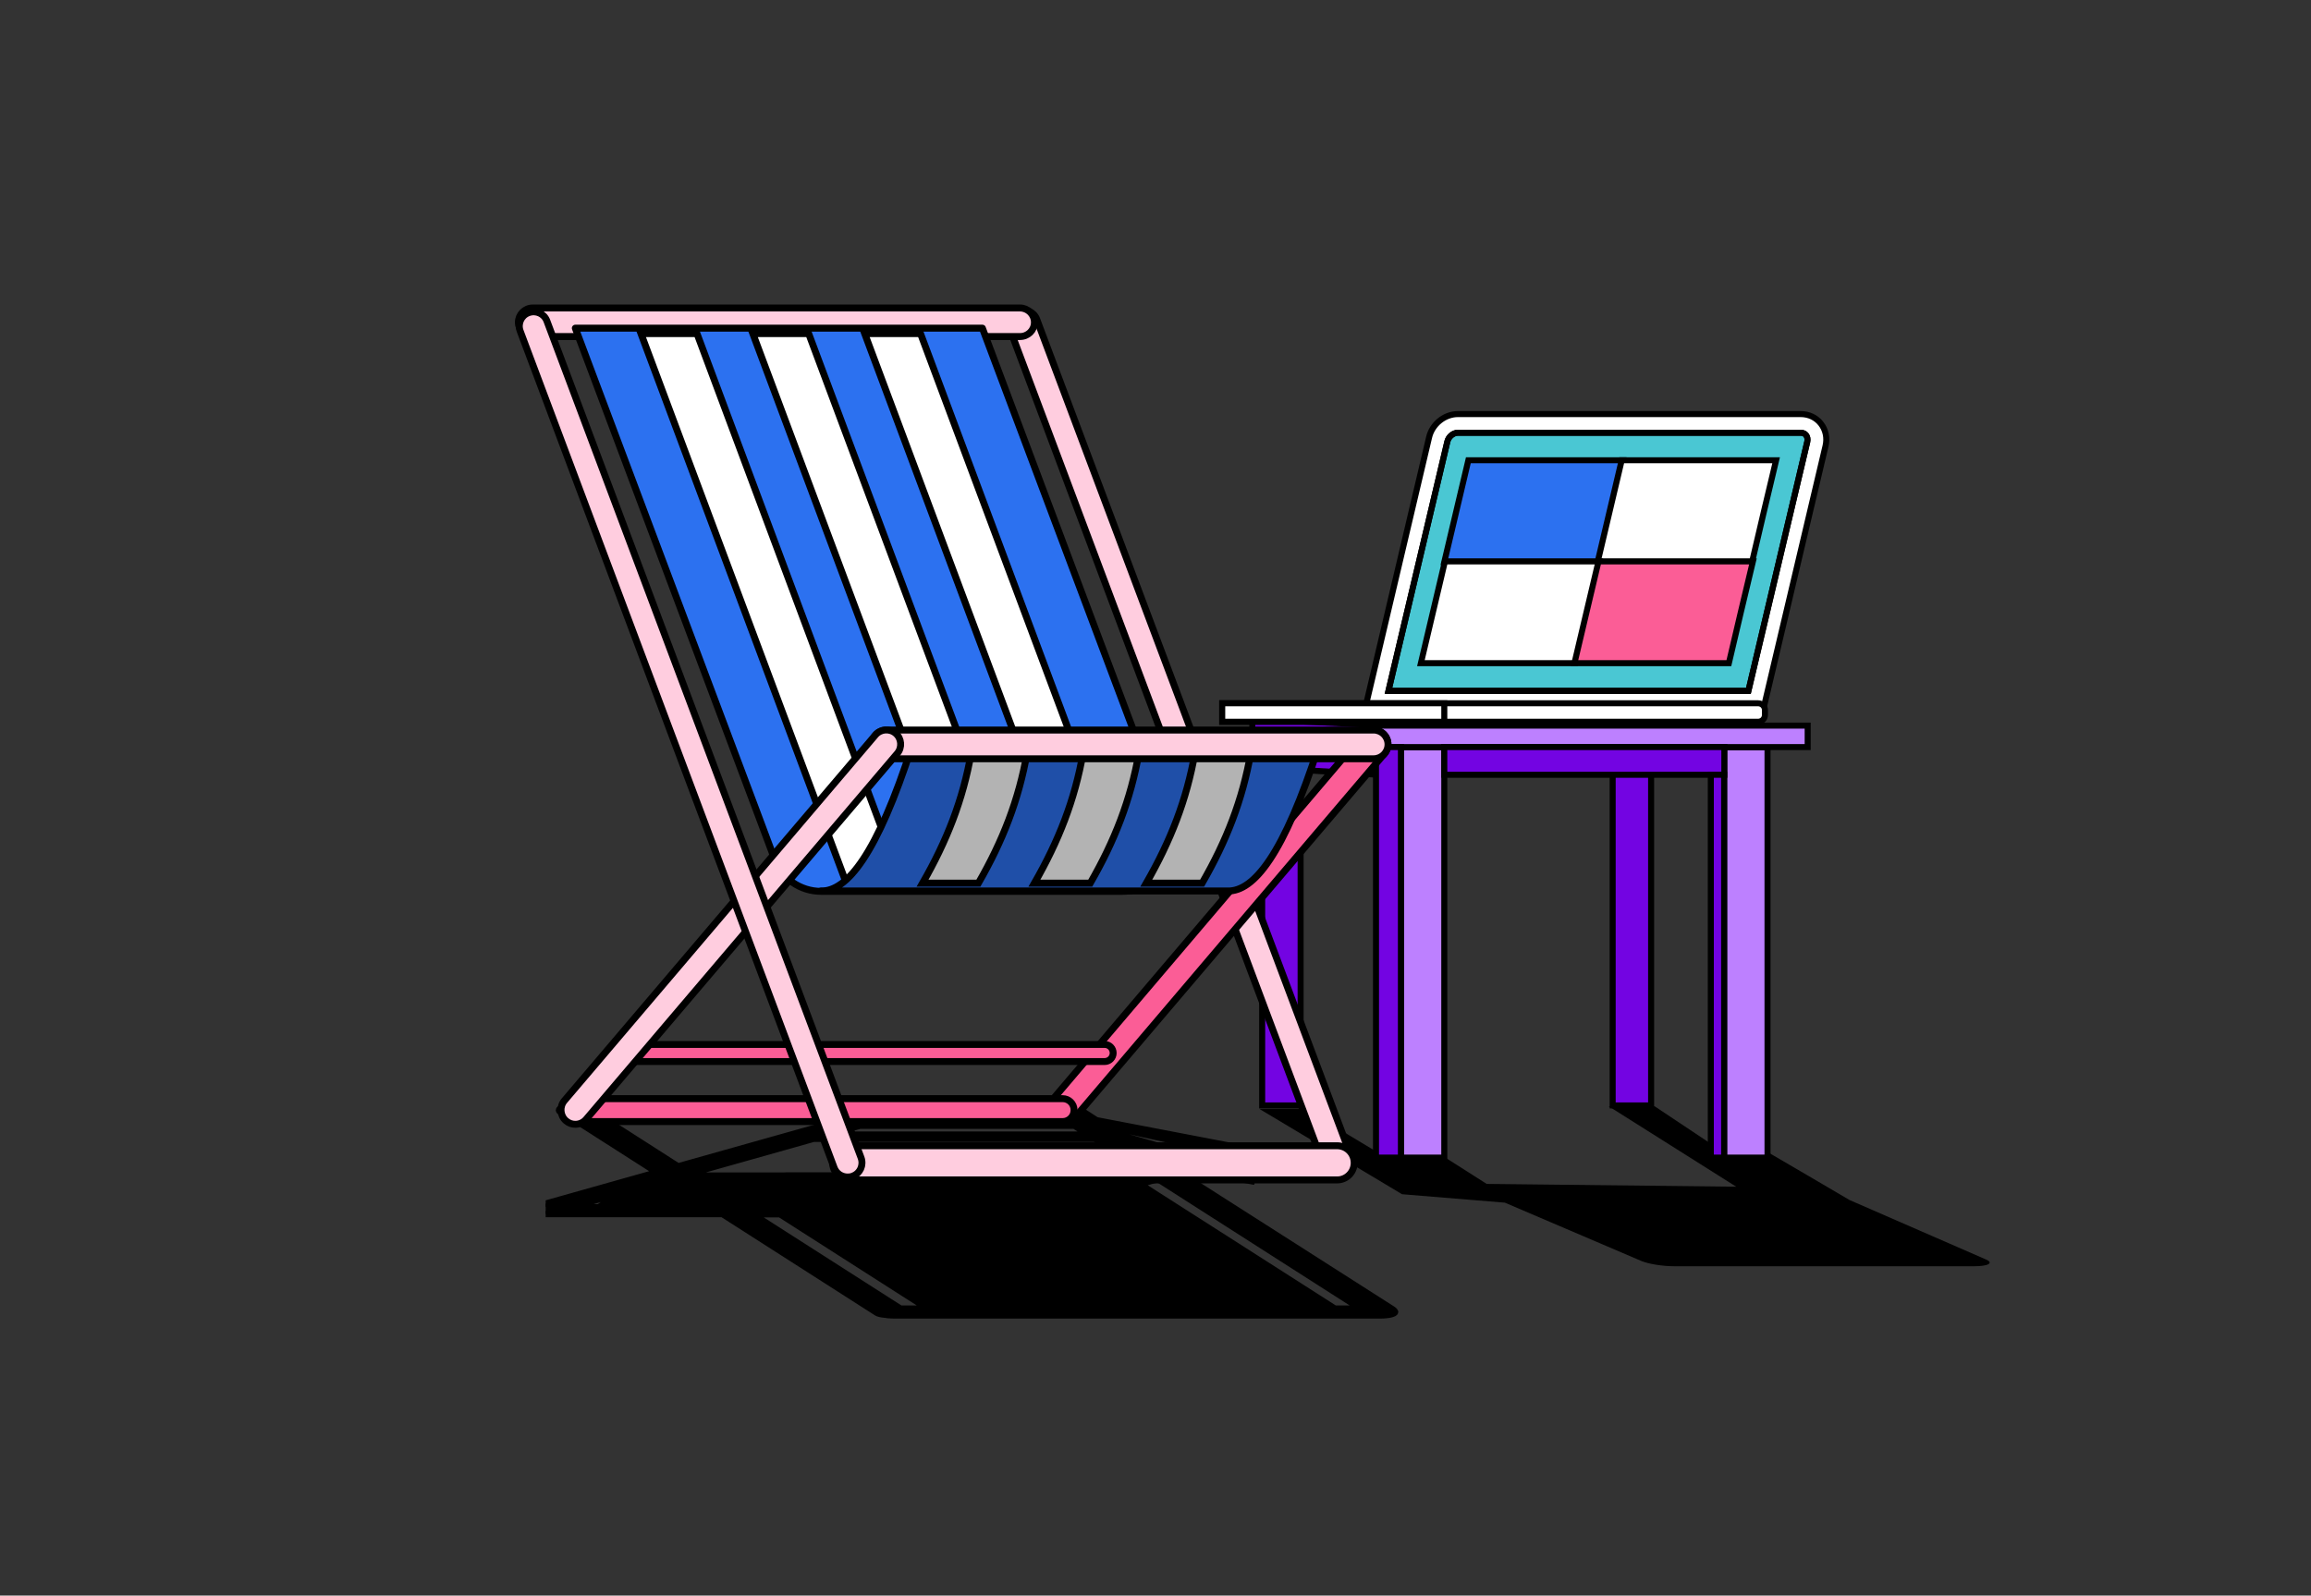 <svg fill="none" height="442" viewBox="0 0 640 442" width="640" xmlns="http://www.w3.org/2000/svg" xmlns:xlink="http://www.w3.org/1999/xlink"><rect x="0" y="0" width="640" height="442" fill="#333333" stroke="none"/><clipPath id="a"><path d="m151.113 304.438h241.893v68.256h-241.893z"/></clipPath><clipPath id="b"><path d="m142.55 84.306h242.8v243.556h-242.8z"/></clipPath><path d="m550.66 350.194c-.624.364-2.079.572-4.001.572h-82.984c-3.221 0-7.066-.624-8.989-1.403l-37.932-16.212-28.475-2.338-39.44-23.591h12.731l19.252 11.587h6.028 10.496l14.367 9.146 69.11.779-35.334-22.292h12.73l16.368 10.912h3.222l11.328 1.559s22.707 13.251 23.071 13.51l37.672 16.42c1.143.468 1.455.936.78 1.351z" fill="#000"/><g stroke="#000" stroke-miterlimit="10" stroke-width="1.668"><path d="m457.253 206.951h-10.646v99.267h10.646z" fill="#7304e2"/><path d="m489.49 206.951h-12.014v113.72h12.014z" fill="#bd80ff"/><path d="m399.977 206.951h-12.014v113.72h12.014z" fill="#bd80ff"/><path d="m360.187 206.951h-10.646v99.267h10.646z" fill="#7304e2"/><path d="m500.613 201.005h-121.988v5.948h121.988z" fill="#bd80ff"/><path d="m477.535 206.951h-77.558v7.672h77.558z" fill="#7304e2"/><path d="m349.541 204.989 32.177 1.963v7.673l-32.177-2.023z" fill="#7304e2"/><path d="m346.804 199.16 32.237 1.606v6.186l-32.237-1.606z" fill="#7304e2"/><path d="m477.475 214.624h-3.687v106.048h3.687z" fill="#7304e2"/><path d="m387.962 206.951h-6.899v113.72h6.899z" fill="#7304e2"/><path d="m377.973 196.608 17.783-75.417c.833-3.688 4.283-6.483 7.97-6.483h94.985c2.201 0 4.223.951 5.532 2.617 1.368 1.724 1.844 3.984 1.308 6.245l-17.248 73.038z" fill="#fff"/><path d="m384.515 191.372c5.413-23.017 10.885-46.035 16.297-68.993.298-1.368 1.606-2.498 2.915-2.498h94.985c1.308 0 2.081 1.07 1.784 2.498-5.412 23.018-10.884 46.035-16.297 68.993-33.248 0-66.436 0-99.684 0z" fill="#4ac7d3"/><path d="m449.405 127.496c-14.275 0-28.49 0-42.764 0-2.201 9.397-4.461 18.794-6.662 28.192h42.764c2.201-9.398 4.461-18.795 6.662-28.192z" fill="#2c71f0"/><path d="m491.871 127.496c-14.274 0-28.489 0-42.764 0-2.2 9.397-4.461 18.794-6.661 28.192h42.764c2.201-9.398 4.401-18.795 6.661-28.192z" fill="#fff"/><path d="m442.922 155.509c-14.275 0-28.49 0-42.764 0-2.201 9.397-4.461 18.795-6.662 28.192h42.764c2.201-9.397 4.461-18.795 6.662-28.192z" fill="#fff"/><path d="m485.448 155.509c-14.275 0-28.49 0-42.764 0-2.201 9.397-4.461 18.795-6.662 28.192h42.765c2.2-9.397 4.401-18.795 6.661-28.192z" fill="#fb5d96"/><path d="m384.515 191.372c5.413-23.017 10.885-46.035 16.297-68.993.298-1.368 1.606-2.498 2.915-2.498h94.985c1.308 0 2.081 1.07 1.784 2.498-5.412 23.018-10.884 46.035-16.297 68.993-33.248 0-66.436 0-99.684 0z"/><path d="m338.479 199.935h148.396c1.071 0 1.903-.832 1.903-1.903v-1.308c0-1.071-.832-1.904-1.903-1.904h-148.396z" fill="#fff"/><path d="m399.979 194.82h-61.5v5.115h61.5z" fill="#fff"/></g><g clip-path="url(#a)"><path d="m146.177 334.873c-.05 0-.101.043-.151.043 0 0-.05 0-.05.044-.051 0-.051.043-.101.043 0 0-.05 0-.05.044-.051 0-.051.043-.051.043l-.05.043-.05.044-.051.043v.044l-.05.043v.044.043.044.043s0 .044.05.044c0 0 0 .043.051.043l.05.043.05.044.051.043.05.044s.05.043.101.043c.05 0 .05.044.1.044.051 0 .051.043.101.043.051 0 .051.044.101.044s.05.043.101.043c.05 0 .1.044.1.044.051 0 .101.043.101.043.051 0 .101.044.151.044.051 0 .101.043.151.043.051 0 .051 0 .101.043.051 0 .151.044.202.044h.1c.051 0 .152.043.252.043h.101c.05 0 .151 0 .252.044h.101.201.151.151.252.101.252.101.302 50.575l42.717 27.335c.403.261 1.158.434 2.115.521.705.131 1.562.218 2.519.218h134.95c2.166 0 3.98-.435 3.98-.956 0-.131-.101-.218-.252-.348-.05-.087-.101-.174-.252-.261l-59.289-37.852 44.63-1.347c1.411-.391 1.209-.999-.453-1.347-.755-.174-1.662-.217-2.569-.217-.856 0-1.662.043-2.367.173l-62.161-11.907-4.383-2.825c-.05-.217-.403-.434-.957-.652-.05 0-.151-.043-.201-.043h-.051c-.201-.044-.453-.087-.705-.131-.05 0-.05 0-.101 0-.05 0-.151 0-.201-.043-.051 0-.101 0-.151-.043-.051 0-.101 0-.202-.044-.05 0-.151 0-.201-.043-.051 0-.101 0-.151 0-.101 0-.252-.044-.353-.044-.05 0-.101 0-.151 0-.101 0-.202 0-.302 0-.051 0-.101 0-.152 0-.1 0-.201 0-.302 0-.05 0-.101 0-.151 0-.151 0-.302 0-.453 0h-134.9c-.152 0-.303 0-.454 0-.05 0-.101 0-.151 0-.101 0-.201 0-.302 0-.051 0-.101 0-.151 0-.101 0-.202 0-.303 0-.05 0-.1 0-.151 0-.151 0-.251 0-.352.044-.051 0-.101 0-.151 0-.051 0-.151 0-.202.043-.05 0-.101 0-.201.044-.051 0-.101 0-.151.043-.051 0-.152 0-.202.043-.05 0-.05 0-.101 0-.252.044-.453.087-.705.131h-.05c-.051 0-.151.043-.202.043-.604.174-.957.435-.957.696 0 .347.605.651 1.562.869l25.539 16.34-35.463 9.995c-.05 0-.101.044-.151.044-.05.043-.05.043-.101.087zm91.932-23.033h59.44l3.879 2.477h-72.034zm-12.795 3.607h77.877l14.306 9.126-6.296 1.782c-2.418-.478-5.441-.739-8.715-.739h-83.469c-.705 0-1.41 0-2.065.044h-25.187l-.806-.522zm-59.491 18.991h-7.808l14.155-3.998c-2.015 1.086-4.131 2.434-6.347 3.998zm42.666 1.912h7.506l40.903 26.162h-7.506zm168.298 26.162h-7.103l-50.172-32.072-3.778-2.434 4.937-1.39zm-65.133-47.065 35.816 11.907-24.129-4.432zm48.61 8.3-8.714 2.478-41.659-11.908-3.879-2.477zm-194.945-15.036h127.344l2.519 1.608h-57.224c-.706-.13-1.562-.174-2.368-.174-1.108 0-2.216.13-3.022.348l-44.782 12.603z" fill="#000" stroke="#000" stroke-miterlimit="10" stroke-width="1.76"/></g><g clip-path="url(#b)"><g stroke="#000" stroke-width="1.918"><path d="m370.389 325.598c-1.612 0-3.123-.957-3.728-2.569l-86.944-231.769c-.756-2.065.252-4.332 2.317-5.088s4.332.252 5.088 2.317l86.995 231.768c.755 2.065-.252 4.332-2.318 5.088-.453.151-.957.252-1.41.252z" fill="#ffcddf" stroke-miterlimit="10"/><path d="m282.487 93.225h-134.951c-2.216 0-3.979-1.763-3.979-3.929 0-2.166 1.763-3.979 3.979-3.979h134.951c2.166 0 3.979 1.763 3.979 3.979s-1.813 3.929-3.979 3.929z" fill="#ffcddf" stroke-miterlimit="10"/><path d="m323.693 228.425-51.632-137.52h-112.736l51.028 135.958 4.181 11.183c2.015 5.34 7.103 8.866 12.845 8.866h83.469c9.571.05 16.17-9.521 12.845-18.487z" fill="#2c71f0" stroke-linecap="round" stroke-linejoin="round" stroke-miterlimit="10"/><path d="m370.289 326.855h-134.951c-2.619 0-4.735-2.116-4.735-4.735 0-2.62 2.116-4.735 4.735-4.735h134.951c2.619 0 4.735 2.115 4.735 4.735 0 2.619-2.116 4.735-4.735 4.735z" fill="#ffcddf" stroke-miterlimit="10"/><path d="m245.463 206.211h134.95" stroke-linecap="round" stroke-linejoin="round" stroke-miterlimit="10"/><path d="m177.509 92.416 56.771 151.976 13.55-5.088-54.806-146.888z" fill="#fff"/><path d="m223.953 92.416h-15.465l56.771 151.976 13.551-5.088z" fill="#fff"/><path d="m254.932 92.416h-15.465l56.771 151.976 13.551-5.088z" fill="#fff"/><path d="m294.274 311.442c-.907 0-1.814-.302-2.569-.957-1.663-1.411-1.864-3.929-.454-5.592l86.139-101.301c1.41-1.662 3.929-1.864 5.591-.453 1.663 1.41 1.864 3.929.454 5.591l-86.139 101.301c-.806.957-1.914 1.411-3.022 1.411z" fill="#fb5d96" stroke-miterlimit="10"/><path d="m305.91 294.061h-134.145c-1.309 0-2.367-1.058-2.367-2.367 0-1.31 1.058-2.368 2.367-2.368h134.145c1.309 0 2.367 1.058 2.367 2.368 0 1.309-1.058 2.367-2.367 2.367z" fill="#fb5d96" stroke-miterlimit="10"/><path d="m294.274 310.687h-134.95c-1.763 0-3.174-1.411-3.174-3.174s1.411-3.173 3.174-3.173h134.95c1.763 0 3.174 1.41 3.174 3.173s-1.411 3.174-3.174 3.174z" fill="#fb5d96" stroke-miterlimit="10"/><path d="m227.378 246.812c7.153.151 15.515-10.125 25.187-40.147h112.635c-9.621 30.022-17.983 40.298-25.187 40.147z" fill="#2c71f0" stroke-linecap="round" stroke-linejoin="round" stroke-miterlimit="10"/><path d="m332.912 244.645c6.7-11.636 11.183-22.97 13.5-36.218-5.138 0-10.327 0-15.465 0-2.317 13.248-6.8 24.532-13.5 36.218z" fill="#fff"/><path d="m301.933 244.645c6.7-11.636 11.183-22.97 13.5-36.218-5.138 0-10.327 0-15.465 0-2.317 13.248-6.8 24.532-13.5 36.218z" fill="#fff"/><path d="m270.954 244.645c6.699-11.636 11.182-22.97 13.5-36.218-5.138 0-10.327 0-15.465 0-2.317 13.248-6.8 24.532-13.5 36.218z" fill="#fff"/></g><path d="m227.378 246.812c7.153.151 15.515-10.125 25.187-40.147h112.635c-9.621 30.022-17.983 40.298-25.187 40.147z" fill="#000" opacity=".3"/><path d="m380.413 210.19h-134.95c-2.167 0-3.98-1.763-3.98-3.98 0-2.216 1.763-3.979 3.98-3.979h134.95c2.166 0 3.98 1.763 3.98 3.979 0 2.217-1.814 3.98-3.98 3.98z" fill="#ffcddf" stroke="#000" stroke-miterlimit="10" stroke-width="1.918"/><path d="m159.323 311.442c-.907 0-1.814-.302-2.569-.957-1.662-1.41-1.864-3.929-.454-5.591l86.139-101.301c1.411-1.663 3.929-1.864 5.592-.454 1.662 1.411 1.863 3.929.453 5.592l-86.139 101.301c-.806.957-1.914 1.41-3.022 1.41z" fill="#ffcddf" stroke="#000" stroke-miterlimit="10" stroke-width="1.918"/><path d="m234.734 326.049c-1.612 0-3.124-.957-3.728-2.569l-86.945-231.768c-.755-2.015.252-4.332 2.318-5.088 2.065-.756 4.332.252 5.087 2.317l86.995 231.768c.756 2.066-.252 4.332-2.317 5.088-.453.201-.907.252-1.41.252z" fill="#ffcddf" stroke="#000" stroke-miterlimit="10" stroke-width="1.918"/></g></svg>
